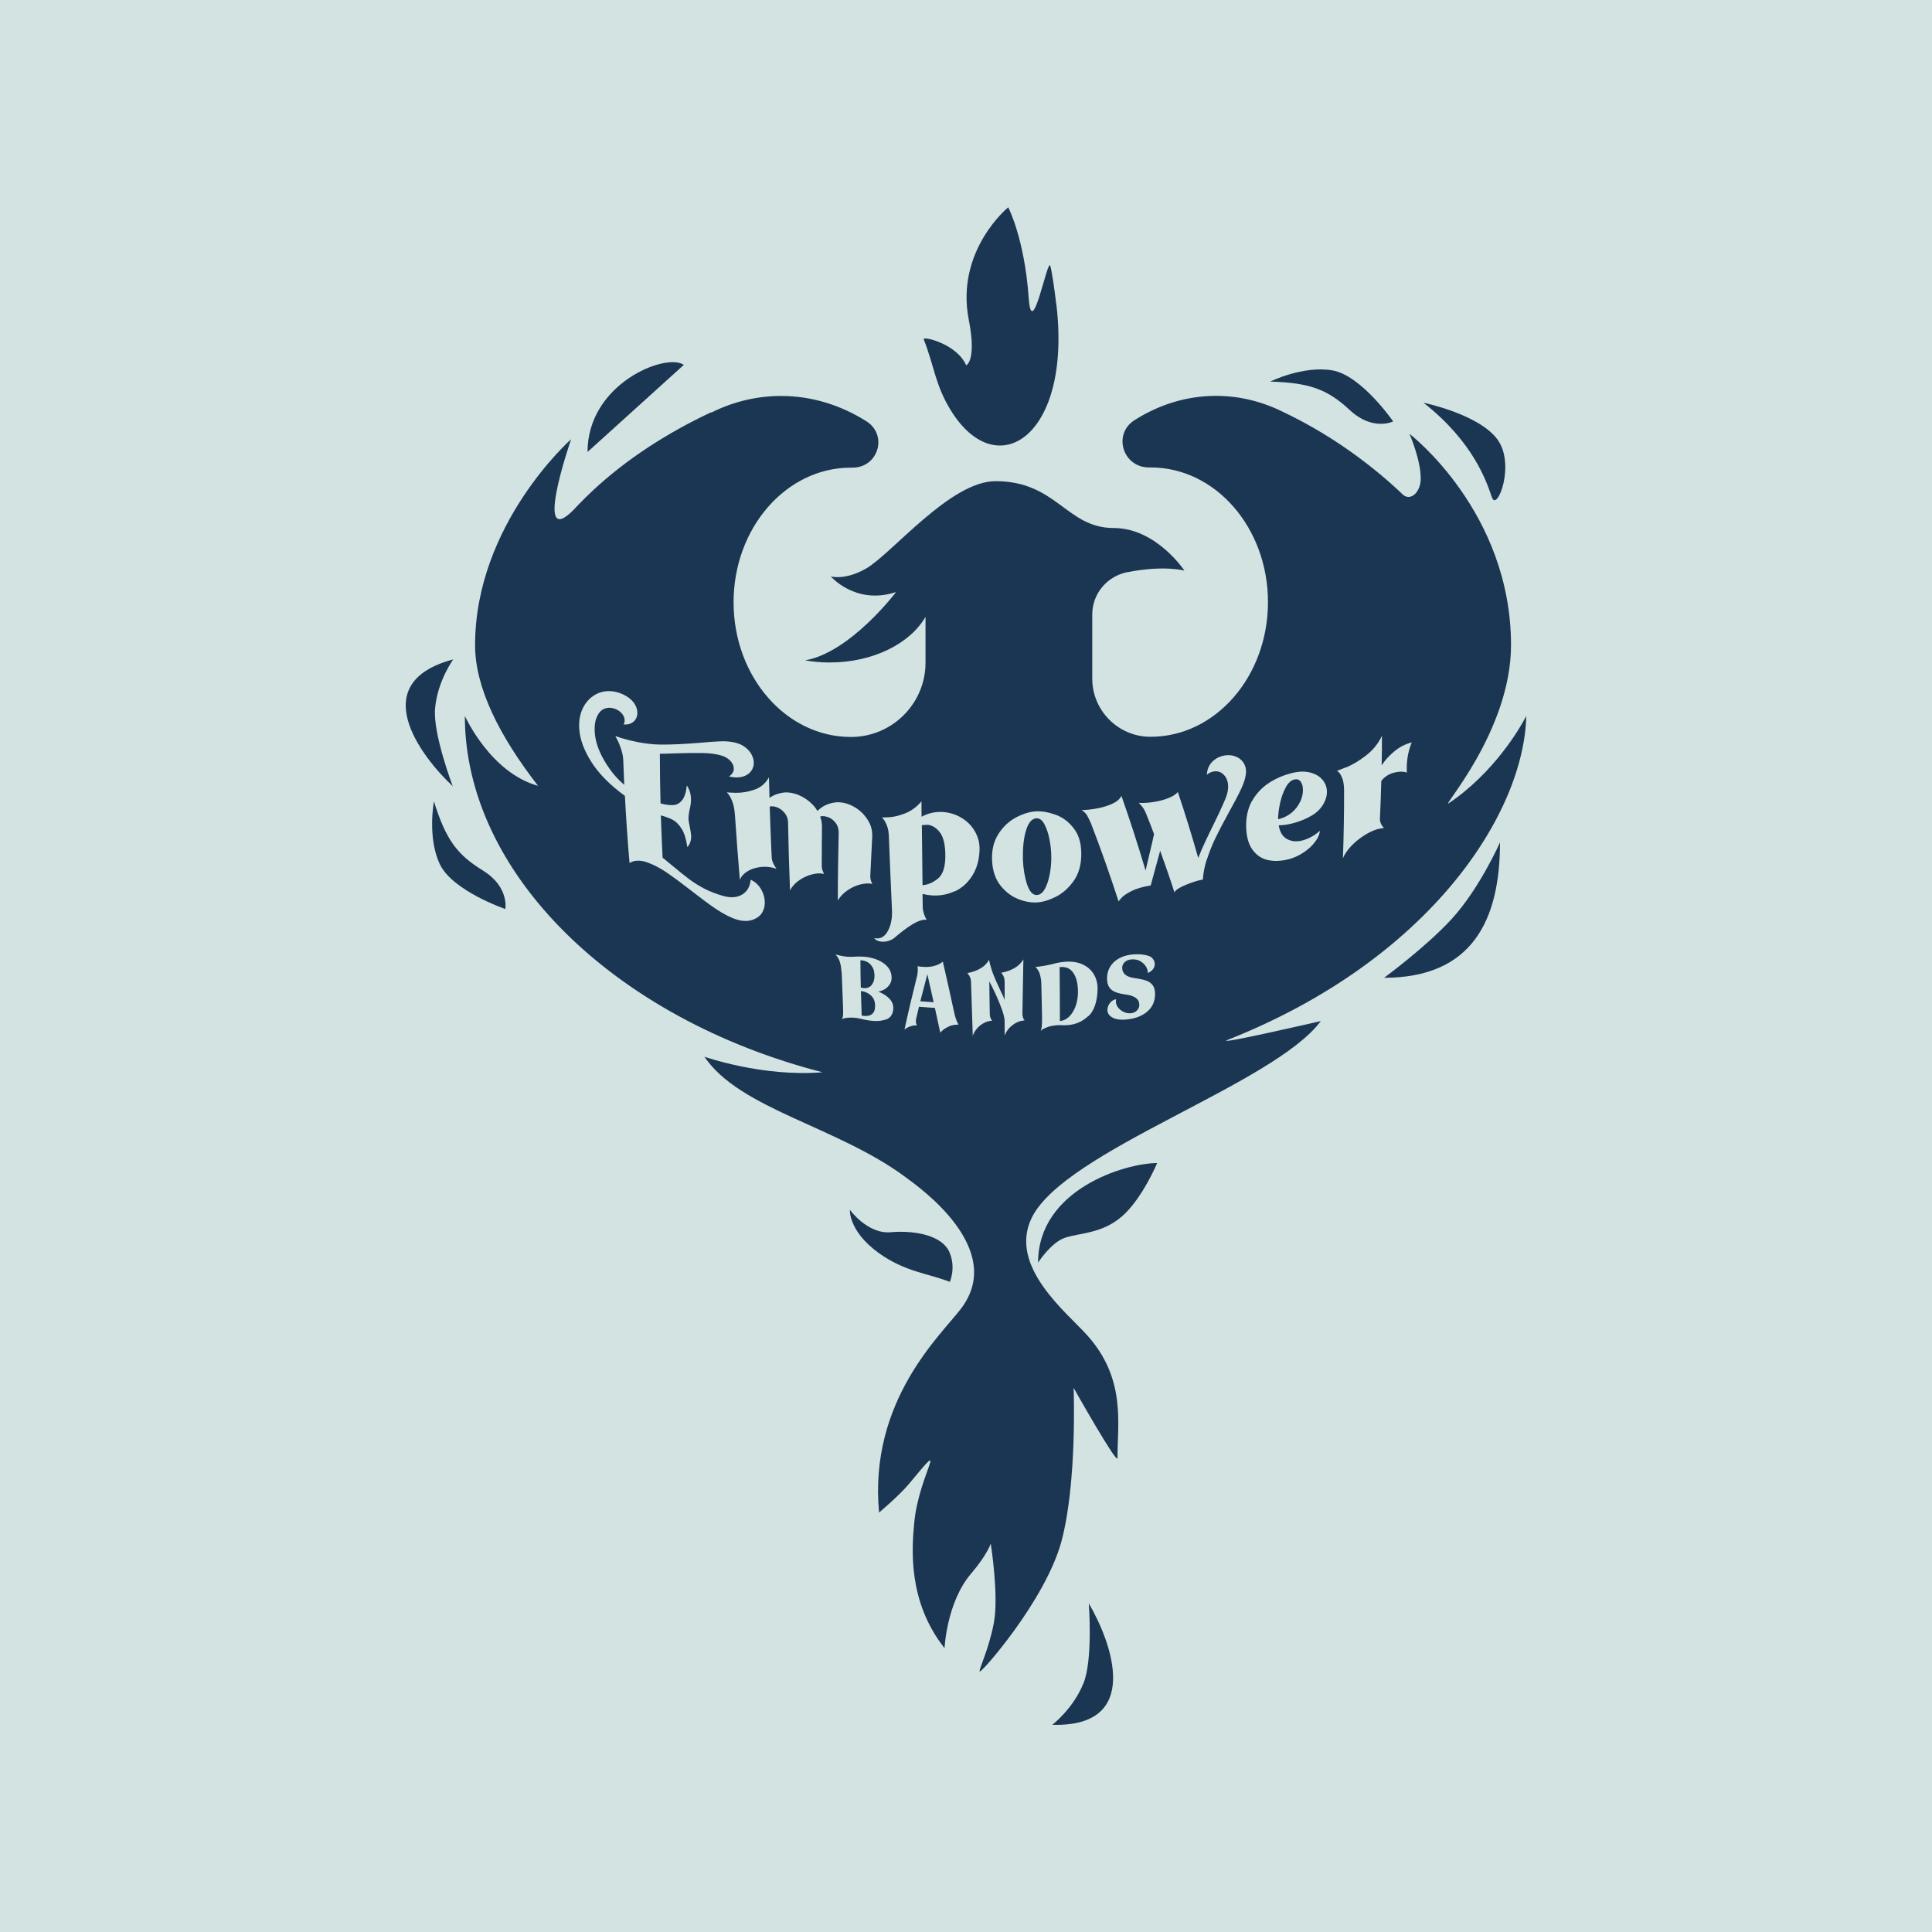 <?xml version="1.0" encoding="UTF-8"?>
<svg id="Layer_3" data-name="Layer 3" xmlns="http://www.w3.org/2000/svg" viewBox="0 0 200 200">
  <defs>
    <style>
      .cls-1 {
        fill: #d3e3e2;
      }

      .cls-2 {
        fill: #1b3653;
      }
    </style>
  </defs>
  <rect class="cls-1" width="200" height="200"/>
  <g>
    <path class="cls-2" d="M107.46,130.71s1.3-2.04,2.74-2.56c1.44-.52,3.82-.4,5.92-2.21,2.1-1.8,3.67-5.54,3.67-5.54-3.28,0-12.33,2.71-12.33,10.31Z"/>
    <path class="cls-2" d="M98.33,132.69s.66-1.47-.06-3.1c-.72-1.63-3.4-2.26-6.08-2.03-2.4,.2-4.21-2.32-4.21-2.32,0,0-.17,2.2,3,4.48,2.7,1.94,5.1,2.1,7.35,2.98Z"/>
    <path class="cls-2" d="M60.82,46.79l9.97-9.02c-1.84-1.29-9.97,1.93-9.97,9.02Z"/>
    <path class="cls-2" d="M154.45,51.49c.52,1.55,2.49-3.48,.52-6.06-1.97-2.58-7.61-3.74-7.61-3.74,5.21,4.09,6.56,8.25,7.08,9.8Z"/>
    <path class="cls-2" d="M144.22,43.63s-3.28-4.77-6.3-5.29c-3.02-.52-6.43,1.16-6.43,1.16,4.07,.13,5.9,.77,8.26,2.97,2.36,2.19,4.46,1.16,4.46,1.16Z"/>
    <path class="cls-2" d="M112.16,174.25c-1.07,2.66-3.23,4.3-3.23,4.3,9.38,.27,6.15-8.55,3.78-12.57,0,0,.45,5.8-.55,8.28Z"/>
    <path class="cls-2" d="M143.28,101.22c9.1,0,12-5.94,12-14.02,0,0-2.1,4.77-5.01,7.94-2.68,2.92-6.99,6.08-6.99,6.08Z"/>
    <path class="cls-2" d="M50,90.12c-2.75-1.68-3.86-3.28-5.08-7.16,0,0-.7,3.74,.61,6.5,1.31,2.77,6.78,4.64,6.78,4.64,0,0,.43-2.3-2.32-3.98Z"/>
    <path class="cls-2" d="M46.87,81.39s-2.08-5.44-1.83-8.09c.27-2.85,1.88-5.04,1.88-5.04-9.07,2.41-3.46,9.94-.05,13.13Z"/>
    <path class="cls-2" d="M109.35,31.55c-.19-1.62-.47-3.55-.63-4.04-.14-.42-.62,1.58-1.1,3.1-.48,1.52-.97,2.56-1.13,.23-.44-6.2-2.12-9.38-2.12-9.38,0,0-5.49,4.47-4.08,11.66,.83,4.24-.27,4.7-.27,4.7-.98-2.26-4.54-3.05-4.4-2.7,1.11,2.82,1.18,4.69,2.77,7.3,4.78,7.84,12.57,2.76,10.97-10.86Z"/>
    <path class="cls-2" d="M95.27,103.65c.46,.03,.92,.06,1.38,.1-.21-.97-.43-1.93-.65-2.9-.25,.93-.49,1.87-.73,2.8Z"/>
    <path class="cls-2" d="M95.94,85.39c-.14,0-.31,0-.51,.03,.02,2.07,.04,4.14,.07,6.21,.52-.03,1.03-.24,1.56-.65,.52-.4,.79-1.16,.8-2.29,.01-1.15-.17-1.98-.54-2.49-.38-.51-.84-.79-1.37-.83Z"/>
    <path class="cls-2" d="M89.12,102.59c.02,.85,.05,1.7,.08,2.55,.93,.15,1.39-.19,1.39-1.01,0-.45-.14-.81-.42-1.07-.28-.26-.62-.42-1.04-.47Z"/>
    <path class="cls-2" d="M90.21,101.98c.21-.24,.32-.56,.32-.97,0-.19-.03-.39-.08-.6-.11-.3-.27-.53-.48-.7-.22-.17-.45-.26-.71-.29-.09,0-.15-.01-.19-.01,0,.94,.02,1.88,.04,2.82,.11,.03,.19,.04,.24,.05,.36,.05,.65-.05,.87-.29Z"/>
    <path class="cls-2" d="M134.59,83.01c.19-.41,.29-.81,.29-1.2,0-.38-.07-.67-.23-.89-.16-.22-.38-.29-.65-.23-.35,.08-.65,.35-.9,.82-.25,.46-.44,.99-.58,1.59-.13,.6-.2,1.12-.21,1.58,0,.04,0,.09,0,.13,.55-.13,1.02-.36,1.41-.69,.39-.33,.67-.7,.86-1.11Z"/>
    <path class="cls-2" d="M127.11,107.64c20.93-8.29,30.65-23.41,30.89-33.53,0,0-2.11,4.29-6.35,7.79-.52,.43-1.08,.85-1.67,1.25-.91,.62,6.44-7.46,6.44-16.37,0-13.83-10.51-21.87-10.51-21.87,0,0,1.22,2.8,1.16,4.74-.04,1.33-1.09,2.3-1.89,1.51-.32-.31-.65-.62-.99-.92-3.17-2.84-7-5.52-11.33-7.58h0c-2.16-1.08-4.51-1.68-6.98-1.68-3.03,0-5.89,.9-8.43,2.51-2.3,1.46-1.21,4.93,1.53,4.9,.05,0,.09,0,.14,0,6.7,0,12.14,6.24,12.14,13.94s-5.44,13.94-12.14,13.94c-.02,0-.04,0-.07,0-3.32-.02-5.98-2.74-5.98-6.01v-6.66c0-2.14,1.54-3.97,3.67-4.38h.04c3.75-.73,5.83-.15,5.83-.15,0,0-2.91-4.41-7.32-4.41-4.9,0-5.9-4.85-12.23-4.85-4.7,0-10.73,7.51-13.41,9.05-2.19,1.25-3.65,.81-3.65,.81,0,0,2.58,3,6.76,1.62,0,0-4.73,6.26-9.42,7.07,.81,.14,1.66,.22,2.54,.22,4.5,0,8.34-1.96,9.93-4.73v4.75c0,4.18-3.39,7.65-7.64,7.69-.03,0-.06,0-.09,0-6.7,0-12.14-6.24-12.14-13.94s5.44-13.94,12.14-13.94c.05,0,.09,0,.14,0,2.69,.03,3.73-3.37,1.47-4.8-2.65-1.67-5.65-2.62-8.83-2.62-2.56,0-5,.61-7.23,1.72v-.04c-4.73,2.22-8.88,4.96-12.24,8.09-.54,.51-1.07,1.02-1.57,1.55-4.99,5.56-.7-6.84-.7-6.84,0,0-9.94,8.78-9.94,21.32,0,4.42,2.54,9.43,6.52,14.56-4.95-1.37-7.58-7.24-7.58-7.24,0,16.28,15.48,31.35,37.02,36.89-6.22,.51-12.22-1.61-12.22-1.61,3.68,5.45,13.74,7.2,20.85,12.49,1.36,1.01,10.42,7.36,5.73,13.57-2.07,2.74-9.58,9.52-8.5,21.13,0,0,2.1-1.77,3.09-2.96,4.38-5.29,1.02-1.06,.55,4.03-.25,2.67-.68,8.14,3.14,12.97,0,0,.2-4.72,2.73-7.7,1.71-2,2.05-3.13,2.05-3.13,0,0,.86,5.37,.32,8.23-.55,2.86-1.58,4.79-1.46,5.01,.12,.23,6.82-7.38,8.46-13.47s1.26-15.89,1.26-15.89c0,0,4.54,8.06,4.54,7.26,0-3.6,.9-8.21-3.14-12.71-2.12-2.36-8.2-7.15-5.73-12.17,3.45-6.98,25.02-13.75,29.92-20.35,0,0-11.38,2.63-9.6,1.93Zm12.25-28.2c.67-.28,1.35-.69,2.05-1.23,.7-.54,1.25-1.21,1.65-2.04,0,1.02-.01,2.04-.03,3.06,.33-.52,.77-1,1.31-1.45,.54-.45,1.15-.76,1.81-.93-.32,.75-.49,1.57-.52,2.44,0,.17,0,.4,0,.69-.36-.13-.8-.13-1.3,0-.58,.15-1.02,.44-1.34,.87-.03,1.3-.08,2.6-.14,3.89-.02,.33,.12,.65,.41,.97-.27,.04-.48,.08-.62,.11-.48,.14-.98,.37-1.48,.7-.5,.33-.95,.7-1.33,1.11-.38,.42-.65,.82-.81,1.21,.08-2.31,.12-4.62,.12-6.93,0-.55-.06-.99-.17-1.3-.12-.32-.25-.54-.39-.68-.14-.13-.22-.18-.22-.15,0,.04,.33-.08,1-.36Zm-9.77,3.52c.41-.75,.99-1.39,1.74-1.89,.75-.5,1.62-.87,2.61-1.09,.64-.14,1.23-.14,1.76,.01,.54,.15,.96,.42,1.25,.79,.3,.38,.43,.81,.41,1.29-.01,.26-.07,.53-.19,.81-.26,.64-.71,1.14-1.35,1.53-.64,.38-1.34,.66-2.08,.84-.54,.13-1,.19-1.37,.18,.11,.69,.4,1.17,.85,1.42,.45,.25,.98,.31,1.58,.16,.31-.08,.63-.2,.95-.38,.32-.17,.61-.38,.88-.63-.02,.35-.18,.74-.49,1.14-.3,.41-.7,.78-1.2,1.11-.49,.33-1.01,.56-1.54,.7-.79,.2-1.51,.22-2.16,.08-.66-.15-1.18-.51-1.6-1.09-.41-.58-.63-1.39-.64-2.44-.01-.94,.18-1.79,.58-2.55Zm-50.63,11.4c-.13,.26-.32,.47-.56,.62-.6,.39-1.3,.46-2.13,.21-.61-.18-1.32-.55-2.13-1.08-.64-.42-1.56-1.11-2.78-2.06-.9-.7-1.65-1.25-2.23-1.65-.58-.4-1.13-.71-1.66-.94-.31-.13-.53-.21-.66-.25-.67-.19-1.22-.14-1.64,.13-.2-2.31-.36-4.63-.48-6.95-1.51-1.1-2.67-2.26-3.45-3.48-.78-1.22-1.22-2.39-1.28-3.52-.05-.83,.1-1.56,.43-2.19,.34-.63,.81-1.09,1.41-1.38,.6-.29,1.26-.35,1.97-.19,.19,.04,.42,.12,.7,.24,.51,.23,.88,.53,1.14,.87,.25,.35,.37,.7,.37,1.05,0,.37-.13,.68-.39,.91-.26,.23-.6,.33-1.03,.29,.07-.14,.11-.28,.1-.42,0-.29-.12-.55-.36-.79-.23-.24-.52-.39-.86-.47-.33-.08-.64-.05-.93,.08-.29,.13-.52,.38-.7,.77-.2,.43-.28,.94-.25,1.52,.04,.97,.37,1.97,.97,3.01,.6,1.04,1.3,1.89,2.09,2.55-.04-.84-.07-1.68-.1-2.52-.01-.36-.08-.73-.2-1.1-.12-.37-.24-.69-.37-.94-.13-.25-.21-.42-.25-.49,.52,.19,1.03,.34,1.53,.46,1.16,.28,2.27,.43,3.33,.43,1.06,0,2.33-.06,3.8-.18,.96-.09,1.72-.14,2.27-.16,.55-.02,1.04,.03,1.49,.14,.38,.1,.69,.23,.94,.41,.34,.25,.6,.53,.76,.85,.16,.32,.23,.62,.21,.93-.02,.32-.14,.6-.35,.85-.21,.24-.51,.41-.88,.5-.38,.09-.82,.08-1.34-.04,.32-.21,.49-.47,.5-.77,.01-.25-.07-.49-.24-.71-.17-.23-.4-.41-.68-.55-.15-.07-.34-.13-.55-.19-.51-.13-1.13-.2-1.85-.21-.72-.01-1.68,0-2.87,.04-.32,.02-.81,.03-1.46,.04,0,1.72,.02,3.43,.07,5.14,.52,.14,.96,.19,1.32,.17,.36-.02,.66-.19,.91-.5,.25-.31,.42-.82,.49-1.53,.29,.43,.43,.91,.43,1.45,0,.34-.05,.72-.16,1.13-.07,.39-.1,.65-.1,.79,0,.21,.04,.5,.13,.87,.09,.45,.14,.79,.15,1.01,0,.47-.13,.85-.4,1.13-.11-.8-.3-1.43-.58-1.88-.28-.45-.59-.76-.92-.94-.33-.18-.75-.33-1.24-.46,.05,1.46,.11,2.92,.18,4.37,.13,.1,.49,.4,1.09,.9,.69,.57,1.25,1.02,1.69,1.35,.44,.33,.94,.64,1.5,.94,.56,.29,1.21,.55,1.93,.76,.8,.23,1.46,.2,2-.11,.54-.31,.84-.83,.91-1.55,.47,.21,.83,.55,1.09,1.01,.26,.46,.38,.93,.37,1.41,0,.31-.08,.6-.21,.86Zm6.48-9.85c-.2-.04-.38-.03-.54,.02,.13,.33,.19,.69,.19,1.08-.02,1.36-.02,2.71-.02,4.07,0,.23,.08,.49,.24,.79-.35-.09-.76-.08-1.22,.04-.46,.11-.9,.31-1.32,.59-.42,.28-.75,.63-.99,1.06-.09-2.32-.16-4.64-.2-6.97,0-.44-.15-.82-.44-1.13-.29-.31-.62-.5-.99-.57-.15-.03-.3-.03-.47,0,.04,1.35,.1,2.71,.15,4.06,.02,.42,.04,.84,.06,1.25,.01,.31,.18,.69,.49,1.14-.18-.07-.37-.12-.55-.15-.46-.09-.93-.08-1.39,.01-.46,.09-.86,.25-1.19,.48-.33,.23-.55,.5-.66,.8-.19-2.24-.36-4.47-.51-6.71-.04-.54-.12-.98-.25-1.34-.13-.35-.27-.62-.42-.81-.15-.19-.22-.27-.22-.23,0,.04,.32,.07,.96,.08,.64,.01,1.28-.09,1.94-.32,.65-.22,1.16-.65,1.51-1.28,.02,.71,.04,1.42,.06,2.13,.42-.31,.95-.5,1.59-.57,.18-.01,.39,0,.63,.04,.53,.09,1.04,.3,1.55,.64,.5,.34,.9,.75,1.2,1.24,.49-.52,1.15-.82,1.98-.9,.18-.01,.39,0,.63,.04,.53,.09,1.03,.31,1.52,.65,.48,.34,.86,.76,1.15,1.27,.29,.51,.41,1.05,.38,1.63-.07,1.36-.14,2.72-.2,4.08,0,.23,.06,.5,.21,.79-.34-.09-.75-.07-1.21,.04-.46,.11-.91,.31-1.33,.6-.43,.28-.77,.64-1.03,1.06,0-2.33,.04-4.66,.09-6.99,0-.44-.12-.82-.39-1.13-.27-.31-.6-.5-.98-.57Zm6.25,21.03c-.47,.16-1.04,.2-1.71,.1-.34-.05-.66-.11-.98-.2-.14-.03-.25-.05-.33-.06-.31-.04-.62-.05-.93-.02-.31,.03-.5,.08-.58,.15,.07-.16,.12-.36,.12-.59,0-.23,0-.56-.02-.97-.04-1.03-.08-2.06-.12-3.08,0-.08-.01-.16-.02-.23-.03-.39-.08-.72-.16-1-.07-.28-.23-.56-.46-.84,.35,.11,.69,.18,1,.22,.34,.04,.75,.04,1.24,0,.34,0,.62,0,.84,.03,.54,.06,1.01,.19,1.43,.39,.41,.2,.73,.45,.96,.75,.22,.3,.33,.64,.33,1.02,0,.37-.14,.68-.39,.94-.26,.26-.58,.42-.98,.5,.47,.19,.85,.43,1.15,.74,.29,.31,.42,.67,.39,1.08-.05,.56-.31,.92-.77,1.08Zm6.53,.73c-.28,.12-.5,.26-.65,.4-.16,.14-.23,.22-.23,.25-.18-.86-.37-1.72-.56-2.58-.55-.04-1.1-.08-1.65-.12-.1,.4-.19,.8-.28,1.19-.03,.1-.04,.21-.04,.33,0,.08,.01,.15,.03,.21,.02,.06,.03,.1,.05,.14,.02,.03,.03,.05,.04,.06-.24-.01-.45,.02-.65,.08-.19,.07-.35,.14-.47,.22-.12,.08-.18,.13-.18,.14,.39-1.81,.82-3.62,1.28-5.45,.07-.26,.1-.52,.1-.78,0-.09,0-.17-.01-.23,0-.06-.01-.1-.02-.11,.19,.04,.39,.06,.59,.07,.41,.03,.77,0,1.07-.08,.3-.08,.53-.17,.7-.28,.17-.11,.26-.17,.26-.19,.41,1.78,.81,3.55,1.19,5.33,.05,.23,.11,.44,.17,.61,.06,.18,.12,.32,.17,.41,.05,.1,.08,.16,.1,.18-.38,0-.72,.06-1,.18Zm.6-14.01c-.74,.35-1.54,.49-2.39,.43-.28-.02-.59-.07-.93-.15,0,.44,.01,.88,.02,1.31,0,.25,.04,.47,.1,.67,.06,.2,.13,.36,.19,.48,.06,.12,.1,.19,.12,.21-.4-.03-.88,.12-1.42,.44-.54,.32-1.17,.79-1.87,1.39-.17,.15-.38,.27-.63,.35-.25,.08-.5,.11-.75,.09-.36-.03-.61-.16-.78-.38,.05,.02,.13,.03,.22,.04,.36,.03,.66-.09,.91-.35,.25-.26,.44-.62,.57-1.08,.13-.45,.18-.94,.16-1.45-.12-2.59-.23-5.18-.33-7.77-.02-.39-.08-.73-.19-1.01-.11-.28-.23-.51-.36-.67-.13-.17-.2-.24-.2-.21,0,.03,.26,.03,.78,0,.52-.03,1.08-.17,1.7-.42,.61-.24,1.16-.65,1.65-1.23,0,.53,0,1.07,.01,1.6,.69-.38,1.44-.54,2.23-.49,.69,.05,1.33,.25,1.92,.61,.59,.36,1.06,.83,1.39,1.43,.34,.59,.49,1.24,.46,1.95-.04,1.02-.3,1.9-.77,2.63-.47,.73-1.07,1.27-1.82,1.61Zm6.45,13.58c-.28,.13-.53,.32-.76,.55-.23,.24-.4,.51-.51,.81,0-.48,0-.97,0-1.45,0-.41-.17-1.04-.53-1.9-.35-.86-.71-1.61-1.06-2.26,.02,1.13,.03,2.25,.05,3.38,0,.13,.02,.25,.06,.35,.04,.1,.07,.19,.11,.24,.04,.06,.06,.09,.07,.11-.25,0-.51,.07-.78,.2-.27,.13-.52,.31-.74,.55-.22,.24-.38,.51-.48,.81-.06-1.85-.12-3.69-.18-5.54,0-.2-.04-.38-.1-.52-.06-.14-.13-.26-.2-.34-.07-.09-.11-.12-.11-.11,0,.02,.16,0,.47-.09,.31-.08,.63-.21,.97-.41,.34-.2,.61-.48,.83-.85v-.02c.12,.55,.27,1.06,.45,1.53,.19,.47,.43,1.02,.72,1.63,.23,.45,.38,.79,.45,1.03,0-.63,0-1.25,0-1.88,0-.2-.03-.38-.08-.52-.06-.14-.12-.26-.19-.34-.07-.09-.11-.12-.11-.11,0,.02,.16-.01,.47-.09,.31-.08,.64-.22,.99-.42,.34-.2,.63-.49,.86-.86-.03,1.87-.06,3.75-.1,5.62,0,.13,.01,.25,.05,.35,.03,.1,.07,.19,.1,.24,.03,.06,.06,.09,.07,.11-.24,0-.51,.07-.79,.2Zm.1-12.79c-.69-.27-1.29-.74-1.81-1.39-.52-.66-.81-1.52-.86-2.57-.05-1.06,.16-1.97,.64-2.73,.48-.77,1.1-1.34,1.84-1.74,.74-.39,1.44-.6,2.09-.63,.63-.03,1.32,.1,2.06,.37,.74,.28,1.37,.77,1.89,1.48,.52,.71,.75,1.65,.71,2.82-.04,1.06-.33,1.94-.86,2.64-.53,.71-1.14,1.23-1.84,1.57-.7,.34-1.33,.52-1.9,.55-.62,.03-1.27-.09-1.97-.36Zm7.3,12.12c-.58,.56-1.29,.88-2.13,.95-.27,.02-.55,.02-.84,0-.09,0-.17,0-.26,.01-.41,.03-.74,.1-.99,.19-.25,.09-.44,.18-.56,.27-.12,.09-.18,.14-.17,.16,.11-.21,.16-.65,.15-1.32,0-.11,0-.22,0-.33,0-.3-.01-.59-.02-.89-.02-.76-.03-1.53-.05-2.29,0-.34-.05-.67-.13-.99-.08-.32-.24-.6-.48-.83,.23-.02,.55-.06,.96-.13,.41-.07,.84-.17,1.28-.29,.28-.06,.56-.1,.85-.12,.72-.05,1.35,.05,1.86,.31,.51,.25,.89,.61,1.14,1.07,.25,.46,.36,.97,.34,1.52-.04,1.26-.36,2.17-.94,2.73Zm6.12-.47c-.49,.42-1.12,.69-1.87,.8-.58,.09-1.06,.08-1.43-.03-.37-.11-.62-.29-.76-.54-.06-.11-.09-.24-.09-.38,0-.16,.04-.33,.12-.49,.08-.17,.19-.3,.33-.42,.14-.11,.29-.18,.46-.2-.02,.07-.04,.15-.03,.24,0,.23,.08,.44,.24,.64s.37,.35,.62,.46c.26,.11,.51,.14,.77,.1,.22-.03,.41-.13,.56-.29,.15-.16,.23-.34,.23-.53,.02-.61-.43-.97-1.35-1.1-.46-.06-.84-.15-1.12-.26-.28-.11-.5-.28-.64-.5-.15-.22-.23-.52-.23-.88,0-.45,.09-.85,.3-1.21,.21-.36,.51-.65,.89-.87,.38-.22,.82-.36,1.31-.42,.45-.05,.88-.05,1.28,.01s.68,.16,.84,.29c.1,.09,.18,.2,.24,.32,.06,.12,.08,.25,.08,.38,0,.18-.07,.36-.19,.52-.12,.16-.3,.29-.53,.38,0-.21-.05-.42-.16-.61-.11-.19-.26-.36-.44-.49-.18-.14-.37-.23-.57-.27-.19-.04-.38-.05-.56-.03-.27,.03-.49,.12-.66,.28-.17,.15-.26,.35-.26,.6,0,.29,.11,.52,.32,.7,.21,.18,.55,.3,1.02,.36,.49,.07,.88,.16,1.17,.26,.28,.1,.51,.27,.67,.5,.16,.23,.23,.56,.22,.99-.03,.7-.29,1.26-.78,1.68Zm6.14-15.75c-.24,.75-.37,1.45-.41,2.1-.49,.08-1.08,.27-1.77,.55-.69,.29-1.08,.55-1.17,.78-.46-1.43-.96-2.87-1.48-4.31-.33,1.19-.66,2.39-.98,3.59-.83,.14-1.49,.33-1.98,.58-.49,.25-.84,.48-1.04,.7-.2,.22-.3,.35-.3,.39-.87-2.69-1.82-5.39-2.86-8.09-.18-.41-.33-.7-.43-.87-.11-.17-.29-.35-.53-.53,.34,.02,.77-.02,1.29-.1,.67-.1,1.26-.27,1.78-.49,.52-.23,.87-.51,1.04-.86,.91,2.58,1.74,5.16,2.5,7.73,.12-.51,.37-1.57,.75-3.19,.02-.13,.06-.32,.13-.57-.22-.6-.45-1.19-.69-1.79-.04-.08-.09-.22-.17-.42-.08-.2-.18-.38-.3-.55-.12-.17-.26-.33-.43-.49,.46,.03,.96,0,1.49-.08,.55-.08,1.06-.21,1.53-.39,.47-.18,.81-.39,1.03-.65,.77,2.28,1.47,4.56,2.11,6.83,.22-.57,.48-1.18,.79-1.83,.31-.65,.5-1.05,.58-1.2,.27-.54,.53-1.09,.8-1.65,.26-.56,.49-1.08,.69-1.56,.14-.38,.22-.72,.23-1.01,.03-.55-.11-.99-.4-1.32-.29-.32-.65-.46-1.07-.39-.27,.04-.51,.15-.72,.34,.02-.56,.21-1.01,.57-1.36,.36-.35,.79-.56,1.3-.64,.47-.07,.91,0,1.31,.21,.4,.21,.67,.54,.81,1,.05,.18,.07,.36,.06,.55-.03,.47-.19,1.04-.5,1.69-.3,.65-.77,1.54-1.39,2.65-.54,.98-.97,1.82-1.3,2.5-.33,.68-.61,1.4-.85,2.14Z"/>
    <path class="cls-2" d="M108.42,91.45c.26-.78,.4-1.66,.41-2.63,0-.61-.05-1.23-.18-1.88-.12-.65-.3-1.18-.53-1.61-.23-.43-.51-.64-.83-.62-.46,.02-.82,.43-1.07,1.23-.25,.8-.35,1.81-.33,3.02,.04,1,.19,1.87,.44,2.61,.25,.74,.59,1.1,1.01,1.08,.45-.02,.81-.42,1.07-1.2Z"/>
    <path class="cls-2" d="M109.84,100.1s-.1,.01-.15,.02c.02,1.86,.03,3.72,.03,5.58,.34-.03,.66-.18,.94-.44,.28-.27,.5-.62,.67-1.05,.16-.43,.25-.91,.26-1.43,.01-.85-.13-1.52-.44-2-.3-.49-.74-.71-1.31-.67Z"/>
  </g>
</svg>